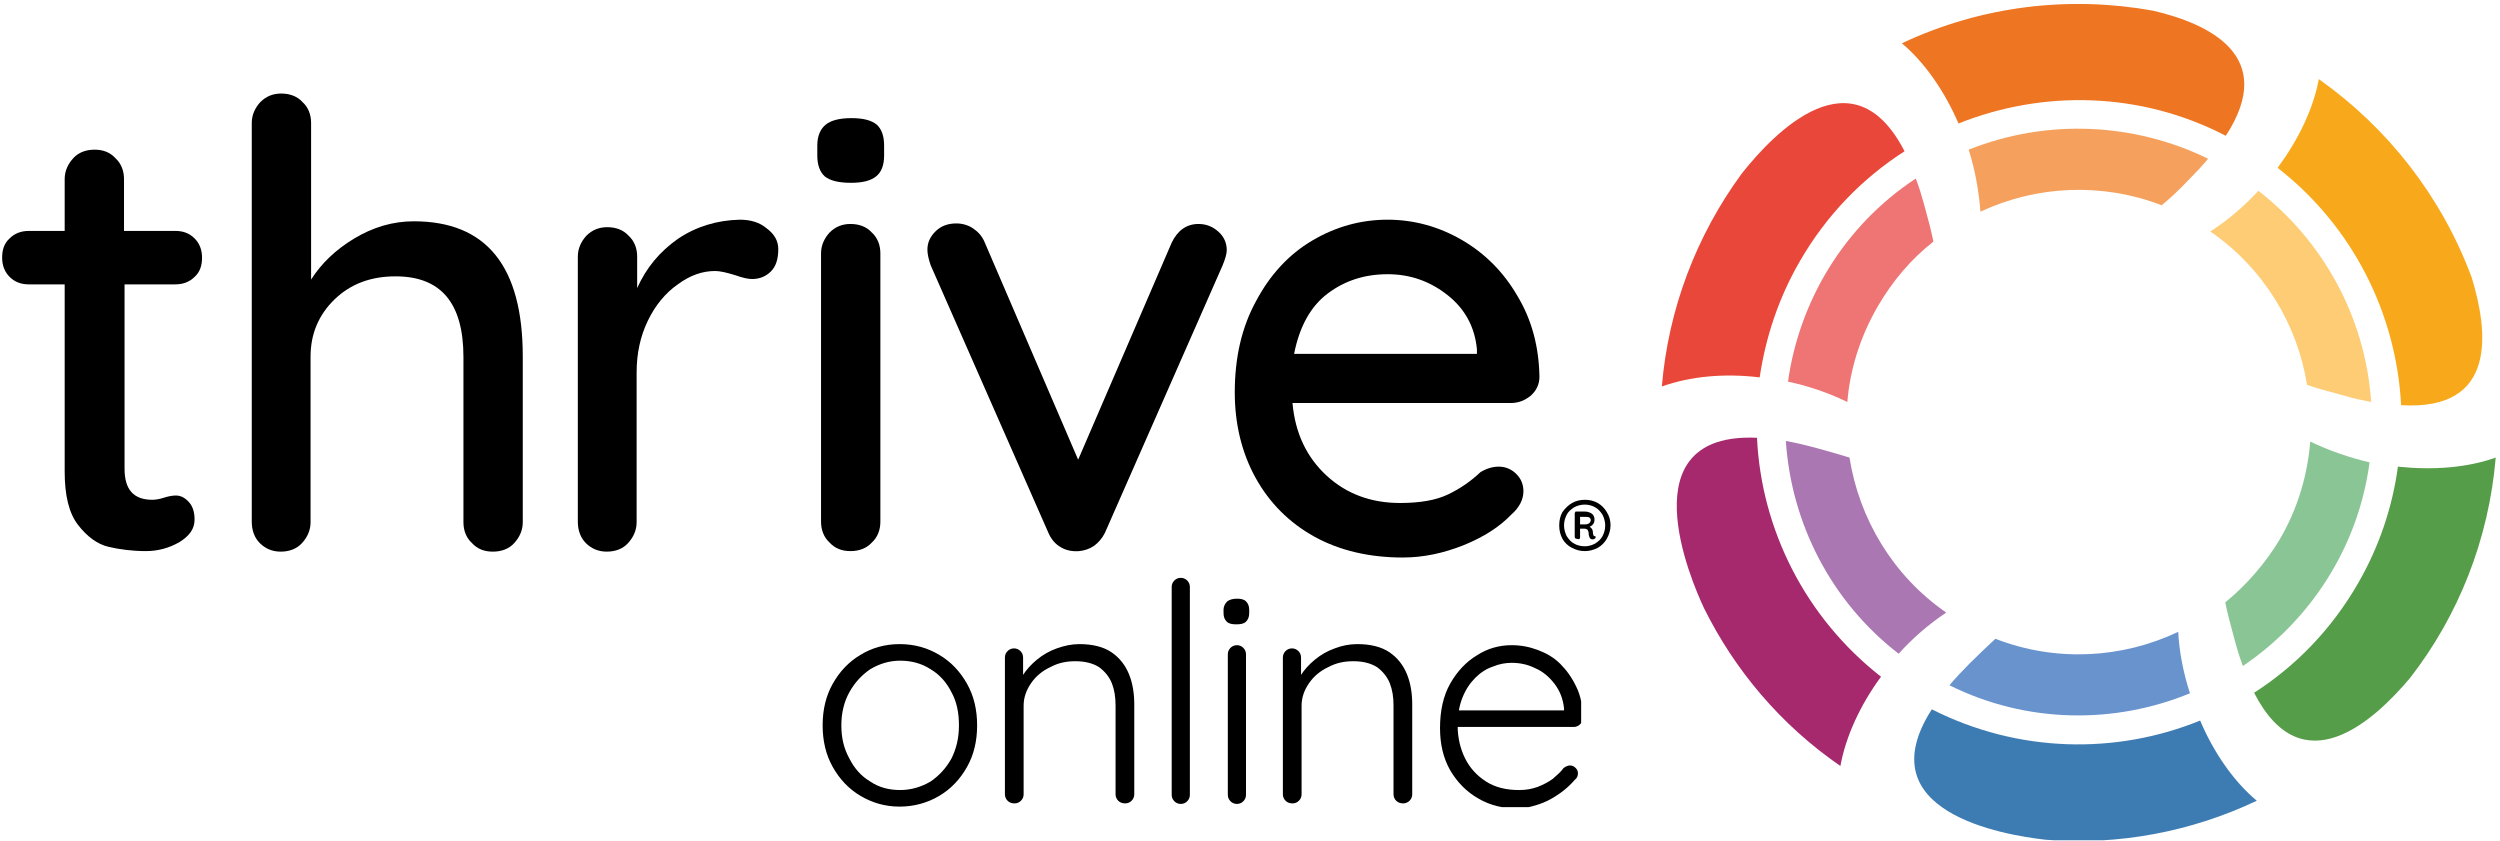 <?xml version="1.0" encoding="utf-8"?>
<!-- Generator: Adobe Illustrator 28.2.0, SVG Export Plug-In . SVG Version: 6.00 Build 0)  -->
<svg version="1.1" id="Layer_1" xmlns="http://www.w3.org/2000/svg" xmlns:xlink="http://www.w3.org/1999/xlink" x="0px" y="0px"
	 viewBox="0 0 467.7 157.3" style="enable-background:new 0 0 467.7 157.3;" xml:space="preserve">
<style type="text/css">
	.st0{clip-path:url(#SVGID_00000136400418492074098960000004351386238208830375_);}
	.st1{clip-path:url(#SVGID_00000136400418492074098960000004351386238208830375_);fill:#F8A91B;}
	.st2{clip-path:url(#SVGID_00000136400418492074098960000004351386238208830375_);fill:#559D48;}
	.st3{clip-path:url(#SVGID_00000136400418492074098960000004351386238208830375_);fill:#EE7521;}
	.st4{clip-path:url(#SVGID_00000136400418492074098960000004351386238208830375_);fill:#A6296E;}
	.st5{clip-path:url(#SVGID_00000136400418492074098960000004351386238208830375_);fill:#3D7CB3;}
	.st6{clip-path:url(#SVGID_00000136400418492074098960000004351386238208830375_);fill:#E94739;}
	.st7{clip-path:url(#SVGID_00000136400418492074098960000004351386238208830375_);fill:#FDCC74;}
	.st8{clip-path:url(#SVGID_00000136400418492074098960000004351386238208830375_);fill:#8AC695;}
	.st9{clip-path:url(#SVGID_00000136400418492074098960000004351386238208830375_);fill:#F5A15D;}
	.st10{clip-path:url(#SVGID_00000136400418492074098960000004351386238208830375_);fill:#AA77B2;}
	.st11{clip-path:url(#SVGID_00000136400418492074098960000004351386238208830375_);fill:#6993CD;}
	.st12{clip-path:url(#SVGID_00000136400418492074098960000004351386238208830375_);fill:#EE7574;}
	.st13{clip-path:url(#SVGID_00000144313618176673364080000016564523291453369731_);}
</style>
<g>
	<defs>
		<rect id="SVGID_1_" x="0.3" y="0.7" width="466.6" height="156.5"/>
	</defs>
	<clipPath id="SVGID_00000157990653049087081760000010143130607885611177_">
		<use xlink:href="#SVGID_1_"  style="overflow:visible;"/>
	</clipPath>
	<path style="clip-path:url(#SVGID_00000157990653049087081760000010143130607885611177_);" d="M32.8,53.2c1.5,0,2.7-0.5,3.6-1.4
		c1-0.9,1.4-2.1,1.4-3.6c0-1.5-0.5-2.7-1.4-3.6c-1-1-2.2-1.4-3.6-1.4h-9.6v-9.7c0-1.5-0.5-2.9-1.6-3.9c-1-1.1-2.3-1.6-3.9-1.6
		c-1.6,0-3,0.5-4,1.6c-1,1.1-1.6,2.4-1.6,3.9v9.7H5.4c-1.5,0-2.7,0.5-3.6,1.4c-1,0.9-1.4,2.1-1.4,3.6c0,1.5,0.5,2.7,1.4,3.6
		c1,1,2.2,1.4,3.6,1.4h6.7v35c0,4.5,0.8,7.8,2.5,10c1.7,2.2,3.6,3.6,5.7,4.1c2.1,0.5,4.5,0.8,7,0.8c2.3,0,4.4-0.6,6.3-1.7
		c1.9-1.2,2.8-2.5,2.8-4.2c0-1.3-0.3-2.4-1-3.2c-0.7-0.8-1.5-1.3-2.5-1.3c-0.5,0-1.3,0.1-2.2,0.4c-0.9,0.3-1.7,0.4-2.2,0.4
		c-3.5,0-5.2-1.9-5.2-5.8V53.2H32.8z"/>
	<path style="clip-path:url(#SVGID_00000157990653049087081760000010143130607885611177_);" d="M77.4,41.4c-3.9,0-7.6,1.1-11.1,3.2
		c-3.5,2.1-6.2,4.7-8.1,7.7V23c0-1.5-0.5-2.9-1.6-3.9c-1-1.1-2.4-1.6-4-1.6c-1.5,0-2.8,0.5-3.9,1.6c-1,1.1-1.6,2.4-1.6,3.9v74.6
		c0,1.6,0.5,3,1.5,4c1,1,2.3,1.6,3.9,1.6c1.6,0,3-0.5,4-1.6c1-1.1,1.6-2.4,1.6-3.9V66.7c0-4.2,1.5-7.8,4.5-10.7
		c3-2.9,6.8-4.3,11.4-4.3c8.5,0,12.7,5,12.7,15.1v30.9c0,1.5,0.5,2.9,1.6,3.9c1,1.1,2.3,1.6,3.9,1.6c1.6,0,3-0.5,4-1.6
		c1-1.1,1.6-2.4,1.6-3.9V66.7C97.8,49.8,91,41.4,77.4,41.4"/>
	<path style="clip-path:url(#SVGID_00000157990653049087081760000010143130607885611177_);" d="M138.4,41.1
		c-4.3,0.1-8.2,1.3-11.6,3.6c-3.4,2.4-5.9,5.4-7.6,9.2V48c0-1.5-0.5-2.9-1.6-3.9c-1-1.1-2.4-1.6-4-1.6c-1.5,0-2.8,0.5-3.9,1.6
		c-1,1.1-1.6,2.4-1.6,3.9v49.6c0,1.6,0.5,3,1.5,4c1,1,2.3,1.6,3.9,1.6c1.6,0,3-0.5,4-1.6c1-1.1,1.6-2.4,1.6-3.9V69.7
		c0-3.6,0.7-6.8,2.1-9.7c1.4-2.9,3.3-5.2,5.6-6.8c2.3-1.7,4.6-2.5,7-2.5c0.9,0,2.2,0.3,3.8,0.8c1.4,0.5,2.4,0.7,3.1,0.7
		c1.4,0,2.6-0.5,3.5-1.4c1-1,1.4-2.4,1.4-4.2c0-1.5-0.7-2.8-2.2-3.9C142.1,41.6,140.4,41.1,138.4,41.1"/>
	<path style="clip-path:url(#SVGID_00000157990653049087081760000010143130607885611177_);" d="M164.7,97.6V47.4
		c0-1.5-0.5-2.9-1.6-3.9c-1-1.1-2.4-1.6-4-1.6c-1.5,0-2.8,0.5-3.9,1.6c-1,1.1-1.6,2.4-1.6,3.9v50.2c0,1.5,0.5,2.9,1.6,3.9
		c1,1.1,2.3,1.6,3.9,1.6c1.6,0,3-0.5,4-1.6C164.2,100.5,164.7,99.1,164.7,97.6"/>
	<path style="clip-path:url(#SVGID_00000157990653049087081760000010143130607885611177_);" d="M159.2,34.2c2.2,0,3.7-0.4,4.7-1.2
		c1-0.8,1.5-2.1,1.5-3.9v-1.9c0-1.8-0.5-3.1-1.4-3.9c-1-0.8-2.5-1.2-4.7-1.2c-2.2,0-3.8,0.4-4.8,1.2c-1,0.8-1.6,2.1-1.6,3.9v1.9
		c0,1.8,0.5,3.1,1.4,3.9C155.3,33.8,156.9,34.2,159.2,34.2"/>
	<path style="clip-path:url(#SVGID_00000157990653049087081760000010143130607885611177_);" d="M224.2,41.9c-2.2,0-3.9,1.2-5,3.5
		L201.7,86l-17.5-40.7c-0.5-1.2-1.3-2-2.2-2.6c-0.9-0.6-2-0.9-3.1-0.9c-1.6,0-2.9,0.5-3.9,1.5c-1,1-1.5,2.1-1.5,3.4
		c0,0.8,0.2,1.7,0.6,2.9l22,50c0.5,1.2,1.3,2.2,2.4,2.8c1,0.6,2.2,0.8,3.4,0.7c1-0.1,1.9-0.4,2.8-1c0.8-0.6,1.5-1.4,2-2.4l22-50
		c0.5-1.2,0.8-2.2,0.8-2.9c0-1.3-0.5-2.5-1.5-3.4C226.9,42.4,225.7,41.9,224.2,41.9"/>
	<path style="clip-path:url(#SVGID_00000157990653049087081760000010143130607885611177_);" d="M276.3,66.2h-34.2
		c1-5.1,3.1-8.9,6.3-11.3c3.2-2.4,6.9-3.6,11.2-3.6c4.2,0,7.9,1.3,11.2,3.9c3.3,2.6,5.1,6,5.5,10.1V66.2z M288,70.5
		c-0.1-5.6-1.4-10.6-4.1-15.1c-2.6-4.5-6.1-8-10.4-10.5c-4.3-2.5-9-3.8-13.9-3.8c-5,0-9.7,1.3-14.1,3.9c-4.4,2.6-7.9,6.4-10.5,11.3
		c-2.7,4.9-4,10.6-4,17.1c0,5.9,1.3,11.3,3.9,16c2.6,4.7,6.3,8.4,11,11c4.7,2.6,10.3,3.9,16.5,3.9c3.9,0,7.6-0.8,11.4-2.3
		c3.7-1.5,6.7-3.4,8.9-5.7c1.5-1.3,2.3-2.8,2.3-4.4c0-1.2-0.4-2.3-1.3-3.2c-0.9-0.9-2-1.4-3.3-1.4c-1.1,0-2.2,0.3-3.4,1
		c-1.8,1.7-3.8,3.1-6.1,4.2c-2.3,1.1-5.3,1.6-9,1.6c-5.4,0-10-1.7-13.7-5.1c-3.7-3.4-5.9-7.9-6.4-13.6h40.8c1.5,0,2.7-0.5,3.8-1.4
		C287.4,73.1,288,71.9,288,70.5"/>
	<path style="clip-path:url(#SVGID_00000157990653049087081760000010143130607885611177_);" d="M294.5,101.7c-0.6-0.3-1-0.8-1.4-1.4
		c-0.3-0.6-0.5-1.3-0.5-2c0-0.8,0.2-1.4,0.5-2c0.3-0.6,0.8-1,1.4-1.4c0.6-0.3,1.2-0.5,2-0.5c0.7,0,1.4,0.2,1.9,0.5
		c0.6,0.3,1,0.8,1.4,1.4c0.3,0.6,0.5,1.3,0.5,2c0,0.8-0.2,1.4-0.5,2c-0.3,0.6-0.8,1-1.4,1.4c-0.6,0.3-1.2,0.5-1.9,0.5
		C295.7,102.2,295,102,294.5,101.7 M298.9,102.5c0.7-0.4,1.3-1,1.7-1.7c0.4-0.7,0.7-1.6,0.7-2.5s-0.2-1.7-0.7-2.5
		c-0.4-0.7-1-1.3-1.7-1.7c-0.7-0.4-1.5-0.6-2.4-0.6c-0.9,0-1.7,0.2-2.4,0.6s-1.3,1-1.8,1.7c-0.4,0.7-0.6,1.5-0.6,2.5
		s0.2,1.7,0.6,2.5c0.4,0.7,1,1.3,1.8,1.7s1.5,0.6,2.4,0.6C297.3,103.1,298.1,102.9,298.9,102.5 M295.4,98.1l0.2,0.2v-1.8l-0.3,0.2
		h1.3c0.3,0,0.5,0,0.7,0.1c0.2,0.1,0.3,0.3,0.3,0.5c0,0.2-0.1,0.4-0.3,0.6c-0.2,0.1-0.4,0.2-0.7,0.2H295.4z M295.5,100.8
		c0.1-0.1,0.1-0.2,0.1-0.3v-1.8l-0.2,0.2h1c0.3,0,0.4,0.1,0.6,0.2c0.1,0.2,0.2,0.4,0.2,0.6c0,0.4,0.1,0.7,0.2,0.9
		c0.1,0.2,0.3,0.3,0.5,0.3c0.2,0,0.3,0,0.4-0.1c0.1-0.1,0.2-0.1,0.2-0.2c0-0.1,0-0.1,0-0.2c0-0.1-0.1-0.1-0.2-0.1
		c-0.1,0-0.2-0.1-0.2-0.2c0-0.1-0.1-0.2-0.1-0.5c0-0.3-0.1-0.6-0.3-0.8c-0.2-0.2-0.4-0.4-0.6-0.4l0,0.2c0.4-0.1,0.7-0.2,0.9-0.5
		c0.2-0.2,0.3-0.5,0.3-0.9c0-0.5-0.2-0.9-0.5-1.1c-0.3-0.2-0.7-0.4-1.3-0.4h-1.6c-0.1,0-0.2,0-0.2,0.1c-0.1,0.1-0.1,0.2-0.1,0.2v4.4
		c0,0.1,0,0.2,0.1,0.3c0.1,0.1,0.2,0.1,0.3,0.1C295.3,100.9,295.4,100.9,295.5,100.8"/>
	<path style="clip-path:url(#SVGID_00000157990653049087081760000010143130607885611177_);fill:#F8A91B;" d="M462.4,51.9
		c-5.6-15.1-15.7-28-28.6-37.1c-1,5.5-3.8,11.3-7.7,16.6c14.1,11,22.2,27.3,23.1,44.4C467.3,76.9,465.5,62,462.4,51.9"/>
	<path style="clip-path:url(#SVGID_00000157990653049087081760000010143130607885611177_);fill:#559D48;" d="M466.9,85.6
		c-5.3,1.9-11.7,2.4-18.3,1.7c-1,7.5-3.5,15-7.5,21.9c-4.9,8.5-11.6,15.4-19.4,20.4c9,17.6,22.5,5.2,29.2-2.8
		C459.9,115.2,465.6,101,466.9,85.6"/>
	<path style="clip-path:url(#SVGID_00000157990653049087081760000010143130607885611177_);fill:#EE7521;" d="M416.4,25.4
		c9.8-15-3.3-21-13.6-23.4c-15.5-2.8-31.9-1-47,6.1c4.3,3.6,8,9,10.6,15C382.2,16.8,400.4,17.1,416.4,25.4"/>
	<path style="clip-path:url(#SVGID_00000157990653049087081760000010143130607885611177_);fill:#A6296E;" d="M328.7,81.9
		c-24.3-1.1-12.4,26.6-9.9,31.9c5.7,11.5,14.3,21.8,25.5,29.5c1-5.5,3.7-11.4,7.6-16.7C337.7,115.5,329.5,99,328.7,81.9"/>
	<path style="clip-path:url(#SVGID_00000157990653049087081760000010143130607885611177_);fill:#3D7CB3;" d="M361.4,132.7
		c-12.3,19.2,13.3,23.5,21.3,24.4c13.6,1.1,27.3-1.5,39.5-7.3c-4.3-3.6-8-8.9-10.6-15C395.9,141.2,377.6,140.9,361.4,132.7"/>
	<path style="clip-path:url(#SVGID_00000157990653049087081760000010143130607885611177_);fill:#E94739;" d="M356.3,28.3
		c-9.6-18.7-24.2-3.7-30.4,4.1c-8.6,11.7-13.8,25.5-15,39.9c5.3-1.9,11.7-2.5,18.3-1.7c1.1-7.4,3.5-14.8,7.5-21.7
		C341.7,40.2,348.5,33.3,356.3,28.3"/>
	<path style="clip-path:url(#SVGID_00000157990653049087081760000010143130607885611177_);fill:#FDCC74;" d="M443.6,75.2
		c-1.1-16-9.1-30.2-21.1-39.5c-2.7,2.9-5.7,5.5-9,7.6c10,6.9,16.3,17.4,18.1,28.7c2,0.7,4.3,1.3,6.9,2
		C440.4,74.6,442.1,74.9,443.6,75.2"/>
	<path style="clip-path:url(#SVGID_00000157990653049087081760000010143130607885611177_);fill:#8AC695;" d="M416.3,112.7
		c0.4,2,1,4.2,1.7,6.8c0.5,1.9,1,3.5,1.6,5.1c12.7-8.6,21.6-22.3,23.7-38.1c-3.8-0.9-7.6-2.2-11.1-3.9c-0.5,6.2-2.3,12.5-5.7,18.3
		C423.8,105.4,420.3,109.4,416.3,112.7"/>
	<path style="clip-path:url(#SVGID_00000157990653049087081760000010143130607885611177_);fill:#F5A15D;" d="M409.6,33.5
		c1.3-1.3,2.5-2.6,3.5-3.8c-13.7-6.7-30-7.6-44.8-1.7c1.2,3.8,1.9,7.7,2.2,11.6c10.5-4.9,22.7-5.5,33.9-1.2
		C406,37.1,407.7,35.5,409.6,33.5"/>
	<path style="clip-path:url(#SVGID_00000157990653049087081760000010143130607885611177_);fill:#AA77B2;" d="M346,85.6
		c-1.9-0.6-4.1-1.2-6.6-1.9c-1.9-0.5-3.6-0.9-5.3-1.2c1,15.3,8.4,30,21.1,39.8c2.6-2.9,5.6-5.5,8.9-7.7
		C354.1,107.7,347.8,97,346,85.6"/>
	<path style="clip-path:url(#SVGID_00000157990653049087081760000010143130607885611177_);fill:#6993CD;" d="M368.4,124.2
		c-1.4,1.4-2.6,2.7-3.7,4c14.5,7.2,30.9,7.3,45,1.5c-1.2-3.7-2-7.6-2.2-11.5c-10.5,5-22.9,5.7-34.2,1.3
		C371.8,120.9,370.2,122.4,368.4,124.2"/>
	<path style="clip-path:url(#SVGID_00000157990653049087081760000010143130607885611177_);fill:#EE7574;" d="M361.7,45.2
		c-0.4-2-1-4.3-1.7-6.8c-0.5-1.8-1-3.5-1.6-5c-13.5,8.9-21.8,23-23.9,38c3.8,0.8,7.6,2.1,11.1,3.8c0.5-6.1,2.4-12.2,5.7-17.9
		C354.1,52.5,357.6,48.4,361.7,45.2"/>
	<g style="clip-path:url(#SVGID_00000157990653049087081760000010143130607885611177_);">
		<defs>
			<rect id="SVGID_00000114057550796630021430000017025816426413822128_" x="153.9" y="108.1" width="141.9" height="42.9"/>
		</defs>
		<clipPath id="SVGID_00000158715942325844430010000016509113031400710548_">
			<use xlink:href="#SVGID_00000114057550796630021430000017025816426413822128_"  style="overflow:visible;"/>
		</clipPath>
		<path style="clip-path:url(#SVGID_00000158715942325844430010000016509113031400710548_);" d="M290.1,149.5c1.8-1,3.3-2.2,4.5-3.6
			c0.4-0.3,0.6-0.7,0.6-1.2c0-0.4-0.1-0.7-0.4-1c-0.3-0.3-0.6-0.5-1.1-0.5c-0.4,0-0.8,0.2-1.2,0.5c-0.5,0.7-1.2,1.3-2,2
			c-0.8,0.6-1.8,1.1-2.8,1.5c-1.1,0.4-2.2,0.6-3.5,0.6c-2.4,0-4.5-0.5-6.2-1.6c-1.7-1.1-3-2.5-3.9-4.3c-0.9-1.8-1.4-3.9-1.4-6.1
			c0-2.1,0.3-3.8,0.9-5.3c0.6-1.5,1.4-2.7,2.4-3.7c1-1,2.1-1.7,3.3-2.1c1.2-0.5,2.4-0.7,3.5-0.7c1.5,0,3,0.3,4.4,1
			c1.4,0.6,2.6,1.6,3.6,2.9c1,1.3,1.6,2.8,1.8,4.6v1.1l0.7-0.7h-22.5l0.7,3.1h22.9c0.5,0,0.9-0.2,1.2-0.5c0.3-0.3,0.5-0.7,0.5-1.2
			c0-2.2-0.4-4.2-1.2-5.8c-0.8-1.7-1.8-3.1-3-4.3c-1.2-1.2-2.6-2-4.2-2.6c-1.6-0.6-3.2-0.9-4.9-0.9c-2.3,0-4.5,0.6-6.5,1.9
			c-2,1.2-3.7,3-5,5.3c-1.3,2.3-1.9,5.1-1.9,8.3c0,3,0.6,5.6,1.9,7.9c1.3,2.2,3,4,5.3,5.3c2.2,1.3,4.8,1.9,7.8,1.9
			C286.3,151,288.3,150.5,290.1,149.5 M249.7,121.3c-1.4,0.5-2.6,1.2-3.7,2.1c-1.1,0.9-2,1.9-2.7,3c-0.7,1.1-1.1,2.3-1.2,3.5
			l1.3-2.1v-4.8c0-0.5-0.2-0.9-0.5-1.2c-0.3-0.3-0.7-0.5-1.2-0.5c-0.5,0-0.9,0.2-1.2,0.5c-0.3,0.3-0.5,0.7-0.5,1.2v25.6
			c0,0.5,0.2,0.9,0.5,1.2c0.3,0.3,0.7,0.5,1.3,0.5c0.5,0,0.9-0.2,1.2-0.5c0.3-0.3,0.5-0.7,0.5-1.2V132c0-1.5,0.5-2.9,1.4-4.2
			s2.1-2.3,3.6-3c1.5-0.8,3-1.1,4.7-1.1c1.8,0,3.3,0.4,4.4,1.1c1.1,0.8,1.9,1.8,2.4,3c0.5,1.3,0.7,2.6,0.7,4.2v16.6
			c0,0.5,0.2,0.9,0.5,1.2c0.3,0.3,0.7,0.5,1.3,0.5c0.5,0,0.9-0.2,1.2-0.5c0.3-0.3,0.5-0.7,0.5-1.2v-16.8c0-2.1-0.3-4-1-5.7
			c-0.7-1.7-1.8-3.1-3.3-4.1c-1.5-1-3.5-1.5-6-1.5C252.4,120.5,251,120.8,249.7,121.3 M233.1,116.3c0.4-0.4,0.6-0.9,0.6-1.6v-0.6
			c0-0.7-0.2-1.2-0.6-1.6c-0.4-0.4-1-0.5-1.7-0.5c-0.8,0-1.4,0.2-1.8,0.5c-0.4,0.4-0.7,0.9-0.7,1.6v0.6c0,0.7,0.2,1.2,0.6,1.6
			c0.4,0.4,1,0.5,1.8,0.5C232.1,116.8,232.7,116.7,233.1,116.3 M233.1,122.4c0-0.5-0.2-0.9-0.5-1.2c-0.3-0.3-0.7-0.5-1.2-0.5
			c-0.5,0-0.9,0.2-1.2,0.5c-0.3,0.3-0.5,0.7-0.5,1.2v26.3c0,0.5,0.2,0.9,0.5,1.2c0.3,0.3,0.7,0.5,1.2,0.5c0.5,0,0.9-0.2,1.2-0.5
			c0.3-0.3,0.5-0.7,0.5-1.2V122.4z M222.6,109.8c0-0.5-0.2-0.9-0.5-1.2c-0.3-0.3-0.7-0.5-1.2-0.5c-0.5,0-0.9,0.2-1.2,0.5
			c-0.3,0.3-0.5,0.7-0.5,1.2v38.9c0,0.5,0.2,0.9,0.5,1.2c0.3,0.3,0.7,0.5,1.2,0.5c0.5,0,0.9-0.2,1.2-0.5c0.3-0.3,0.5-0.7,0.5-1.2
			V109.8z M197.7,121.3c-1.4,0.5-2.6,1.2-3.7,2.1c-1.1,0.9-2,1.9-2.7,3c-0.7,1.1-1.1,2.3-1.2,3.5l1.3-2.1v-4.8
			c0-0.5-0.2-0.9-0.5-1.2c-0.3-0.3-0.7-0.5-1.2-0.5c-0.5,0-0.9,0.2-1.2,0.5c-0.3,0.3-0.5,0.7-0.5,1.2v25.6c0,0.5,0.2,0.9,0.5,1.2
			c0.3,0.3,0.7,0.5,1.3,0.5c0.5,0,0.9-0.2,1.2-0.5c0.3-0.3,0.5-0.7,0.5-1.2V132c0-1.5,0.5-2.9,1.4-4.2s2.1-2.3,3.6-3
			c1.5-0.8,3-1.1,4.7-1.1c1.8,0,3.3,0.4,4.4,1.1c1.1,0.8,1.9,1.8,2.4,3c0.5,1.3,0.7,2.6,0.7,4.2v16.6c0,0.5,0.2,0.9,0.5,1.2
			c0.3,0.3,0.7,0.5,1.3,0.5c0.5,0,0.9-0.2,1.2-0.5c0.3-0.3,0.5-0.7,0.5-1.2v-16.8c0-2.1-0.3-4-1-5.7c-0.7-1.7-1.8-3.1-3.3-4.1
			c-1.5-1-3.5-1.5-6-1.5C200.5,120.5,199.1,120.8,197.7,121.3 M178,141.9c-1,1.8-2.3,3.2-3.9,4.3c-1.7,1-3.6,1.6-5.7,1.6
			c-2.1,0-4-0.5-5.6-1.6c-1.7-1-3-2.5-3.9-4.3c-1-1.8-1.5-3.8-1.5-6.2c0-2.3,0.5-4.4,1.5-6.2c1-1.8,2.3-3.2,3.9-4.3
			c1.7-1,3.5-1.6,5.6-1.6c2.1,0,4,0.5,5.7,1.6c1.7,1,3,2.5,3.9,4.3c1,1.8,1.4,3.9,1.4,6.2C179.4,138.1,178.9,140.1,178,141.9
			 M180.9,127.9c-1.3-2.3-3-4.1-5.2-5.4c-2.2-1.3-4.6-2-7.4-2c-2.7,0-5.2,0.7-7.3,2c-2.2,1.3-3.9,3.1-5.2,5.4
			c-1.3,2.3-1.9,4.9-1.9,7.8c0,2.9,0.6,5.5,1.9,7.8c1.3,2.3,3,4.1,5.2,5.4c2.2,1.3,4.6,2,7.3,2c2.7,0,5.2-0.7,7.4-2
			c2.2-1.3,3.9-3.1,5.2-5.4c1.3-2.3,1.9-4.9,1.9-7.8C182.8,132.8,182.2,130.2,180.9,127.9"/>
	</g>
</g>
</svg>
